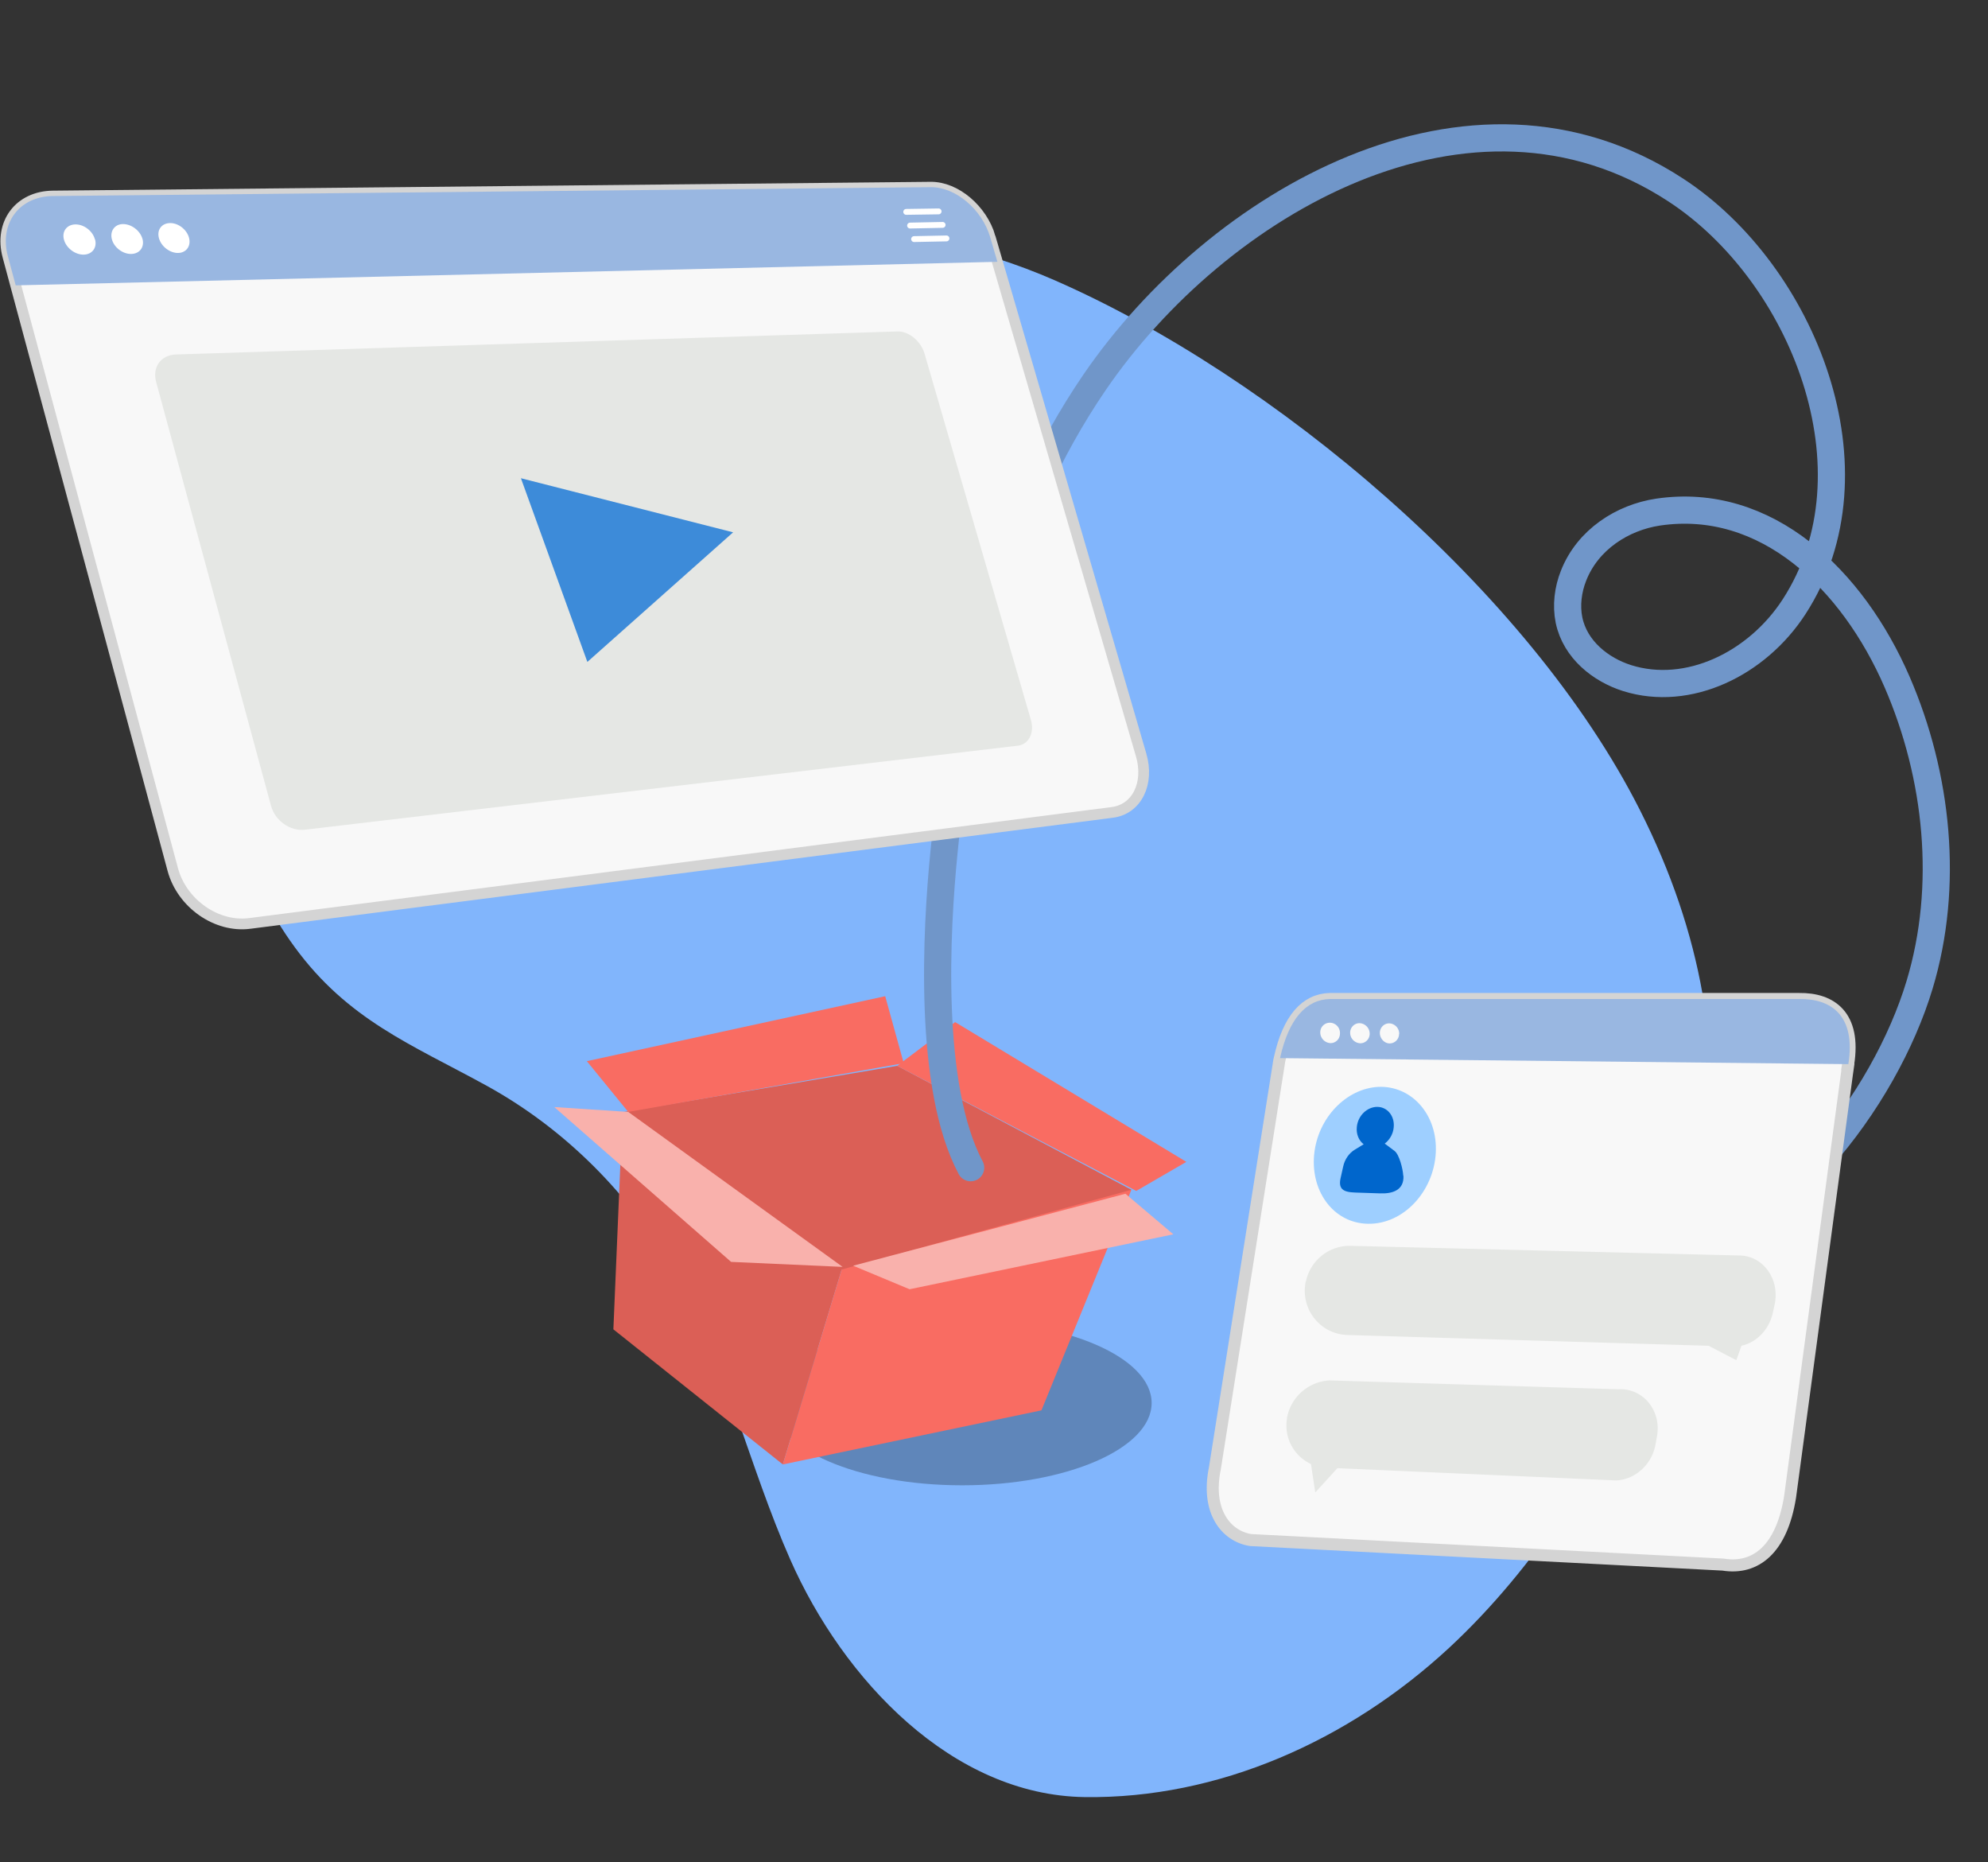<svg xmlns="http://www.w3.org/2000/svg" width="126" height="118" fill="none"><rect width="100%" height="100%" fill="#333333" stroke="none"/><g clip-path="url(#a)"><path fill="#81B5FC" d="M99.192 95.727c9.481-13.989 12.75-28.58 4.74-44.41-7.068-13.978-23.268-27.512-37.077-33.554-9.629-4.211-20.834-4.306-30.633-.275-4.92 2.021-9.375 5.185-13.3 8.91-4.423 4.211-6.836 7.28-7.957 13.523-.286 1.619-.582 3.238-.699 4.867-.391 5.45 1.28 10.952 4.413 15.227 3.375 4.613 7.396 6.168 12.105 8.75 4.973 2.72 9.205 6.92 12.062 12.01 3.164 5.608 4.624 12.116 7.238 18.041 3.365 7.629 10.274 14.941 18.665 15.058 8.466.116 16.73-3.566 23.089-9.45 2.74-2.539 5.164-5.491 7.333-8.697h.02Z"/><path fill="#5F86BA" d="M60.981 94.117c6.633 0 12.01-2.336 12.01-5.217 0-2.88-5.377-5.216-12.01-5.216-6.632 0-12.01 2.335-12.01 5.216 0 2.881 5.378 5.217 12.01 5.217Z"/><path fill="#DB5F56" d="m39.458 70.468-.582 13.766 10.74 8.56 5.365-17.766-15.523-4.56Z"/><path fill="#F96C62" d="m66.006 89.367-16.39 3.428L54.98 75.03l16.729.36-5.703 13.978Z"/><path fill="#DB5F56" d="m39.459 70.47 13.713 10.02 18.539-5.1-14.846-7.852L39.46 70.47Z"/><path fill="#F96C62" d="m56.864 67.538 3.672-2.772 14.655 8.856-3.174 1.841-15.153-7.925Z"/><path fill="#F9B1AC" d="m54.072 80.202 3.577 1.492 16.718-3.481-3.037-2.571-17.258 4.56Z"/><path fill="#F96C62" d="m39.819 70.458-2.625-3.217 18.91-4.116 1.174 4.243-17.46 3.09Z"/><path fill="#F9B1AC" d="m39.818 70.457-4.687-.307 11.206 9.81 7.068.317-13.587-9.82Z"/><path stroke="#7096C9" stroke-linecap="round" stroke-miterlimit="10" stroke-width="1.722" d="M61.521 73.992c-2.73-5.132-2.18-15.057-1.693-19.967 1.005-10.243 3.608-21.11 9.545-29.797 7.745-11.322 23.776-20.718 36.833-12.19 8.084 5.27 13.079 17.809 7.502 26.411-2.349 3.62-6.708 5.735-10.581 4.519-1.672-.53-3.29-1.8-3.682-3.672-.19-.931-.064-1.937.286-2.815.899-2.296 3.11-3.693 5.354-4.031 6.867-1.016 12.337 4.274 15.152 10.76 2.582 5.958 3.312 12.931 1.429 19.185-2.201 7.322-8.995 16.316-16.92 17.565"/><path fill="#F8F8F8" stroke="#D4D4D4" stroke-miterlimit="10" stroke-width=".681" d="m62.76 15.035 9.565 32.802c.53 1.81-.275 3.439-1.82 3.64l-54.674 7.037c-2.105.275-4.296-1.26-4.878-3.408L.5 16.241c-.56-2.084.72-3.799 2.857-3.82l55.637-.56c1.576-.011 3.248 1.407 3.767 3.174Z"/><path fill="#99B7E1" d="m62.76 15.035.455 1.555L.995 18.082.5 16.242c-.56-2.085.72-3.8 2.857-3.82l55.637-.562c1.576-.01 3.248 1.408 3.767 3.175Z"/><path fill="#fff" d="M6.023 15.162c.148.529-.18.963-.72.973-.539.01-1.1-.413-1.248-.942-.148-.529.18-.963.72-.973.54-.01 1.1.413 1.238.942h.01ZM9.027 15.119c.148.529-.17.963-.709.973-.54.01-1.09-.412-1.227-.93-.138-.52.18-.964.709-.964.529 0 1.079.413 1.227.931v-.01ZM11.98 15.066c.138.519-.17.952-.688.963-.518.01-1.068-.402-1.216-.931-.149-.53.169-.953.698-.963.529-.01 1.069.413 1.206.931Z"/><path stroke="#fff" stroke-linecap="round" stroke-miterlimit="10" stroke-width=".371" d="m57.437 13.426 2.052-.031M57.68 14.293l2.064-.042M57.935 15.15l2.052-.042"/><path fill="#E5E7E4" d="m64.484 47.254-45.16 5.322c-.932.106-1.895-.571-2.149-1.523l-7.28-26.856c-.254-.931.307-1.703 1.249-1.735l45.743-1.46c.709-.022 1.481.613 1.714 1.417l6.74 23.205c.233.815-.137 1.545-.836 1.63h-.02Z"/><path fill="#3D8BD9" d="m33.016 30.303 4.211 11.64 9.238-8.212-13.45-3.428Z"/><path fill="#F8F8F8" stroke="#D4D4D4" stroke-miterlimit="10" stroke-width=".763" d="m117.148 67.43-.085.592-3.608 26.834c-.529 3.301-2.169 4.624-4.254 4.285l-29.934-1.555c-1.545-.243-2.836-1.799-2.265-4.56l4.085-25.85s.02-.096.031-.128c.55-2.486 1.651-3.714 3.175-3.746h29.733c2.042-.031 3.598 1.07 3.111 4.127h.011Z"/><path fill="#E5E7E4" d="M82.758 81.206c-.36 1.725.91 3.333 2.635 3.386l24.443.73c1.175.032 2.233-.857 2.518-2.105l.117-.53c.36-1.597-.698-3.11-2.212-3.132l-24.686-.613a2.833 2.833 0 0 0-2.804 2.264h-.01ZM81.574 89.872a2.684 2.684 0 0 0 2.772 3.142l18.084.794c1.217-.053 2.275-1.016 2.497-2.286l.095-.529c.286-1.619-.889-3.047-2.455-2.962l-18.305-.561a2.906 2.906 0 0 0-2.699 2.412l.01-.01Z"/><path fill="#E5E7E4" d="m108.016 85.131 2.031 1.058.487-1.365-2.518.307ZM85.637 92.074l-2.275 2.497-.38-2.518 2.655.02Z"/><path fill="#9ECFFF" d="M91.001 73.036c-.127 2.466-2.053 4.55-4.296 4.508-2.233-.032-3.735-2.159-3.386-4.614.328-2.306 2.211-4.073 4.222-4.063 2.02.021 3.576 1.83 3.46 4.159v.01Z"/><path fill="#06C" d="M88.938 74.497c-.02-.423-.254-1.344-.55-1.566l-.593-.444s-.02-.01-.031-.021c.307-.233.54-.614.571-1.048.064-.709-.412-1.28-1.047-1.28s-1.217.55-1.291 1.259c-.053.465.127.878.433 1.11l-.56.34c-.37.222-.646.624-.741 1.079l-.17.762c-.18.867.477.867 1.228.888l1.28.043c.805.032 1.535-.212 1.482-1.122h-.01Z"/><path fill="#99B7E1" d="m117.149 67.43-36.02-.382c.551-2.486 1.652-3.714 3.175-3.746h29.734c2.042-.031 3.597 1.07 3.111 4.127Z"/><path fill="#F8F8F8" d="M84.927 65.493c0 .349-.285.624-.624.603a.68.68 0 0 1-.624-.677c0-.36.285-.625.635-.614a.65.65 0 0 1 .613.677v.01ZM86.811 65.503c0 .349-.285.624-.624.603a.67.67 0 0 1-.614-.667c0-.349.286-.624.625-.603a.67.67 0 0 1 .613.667ZM88.673 65.513c0 .35-.286.614-.614.604-.328-.011-.603-.318-.603-.667 0-.35.286-.624.624-.603a.66.66 0 0 1 .603.666h-.01Z"/></g><defs><clipPath id="a"><path fill="#fff" d="M0 .656h125.237v117.222H0z"/></clipPath></defs></svg>